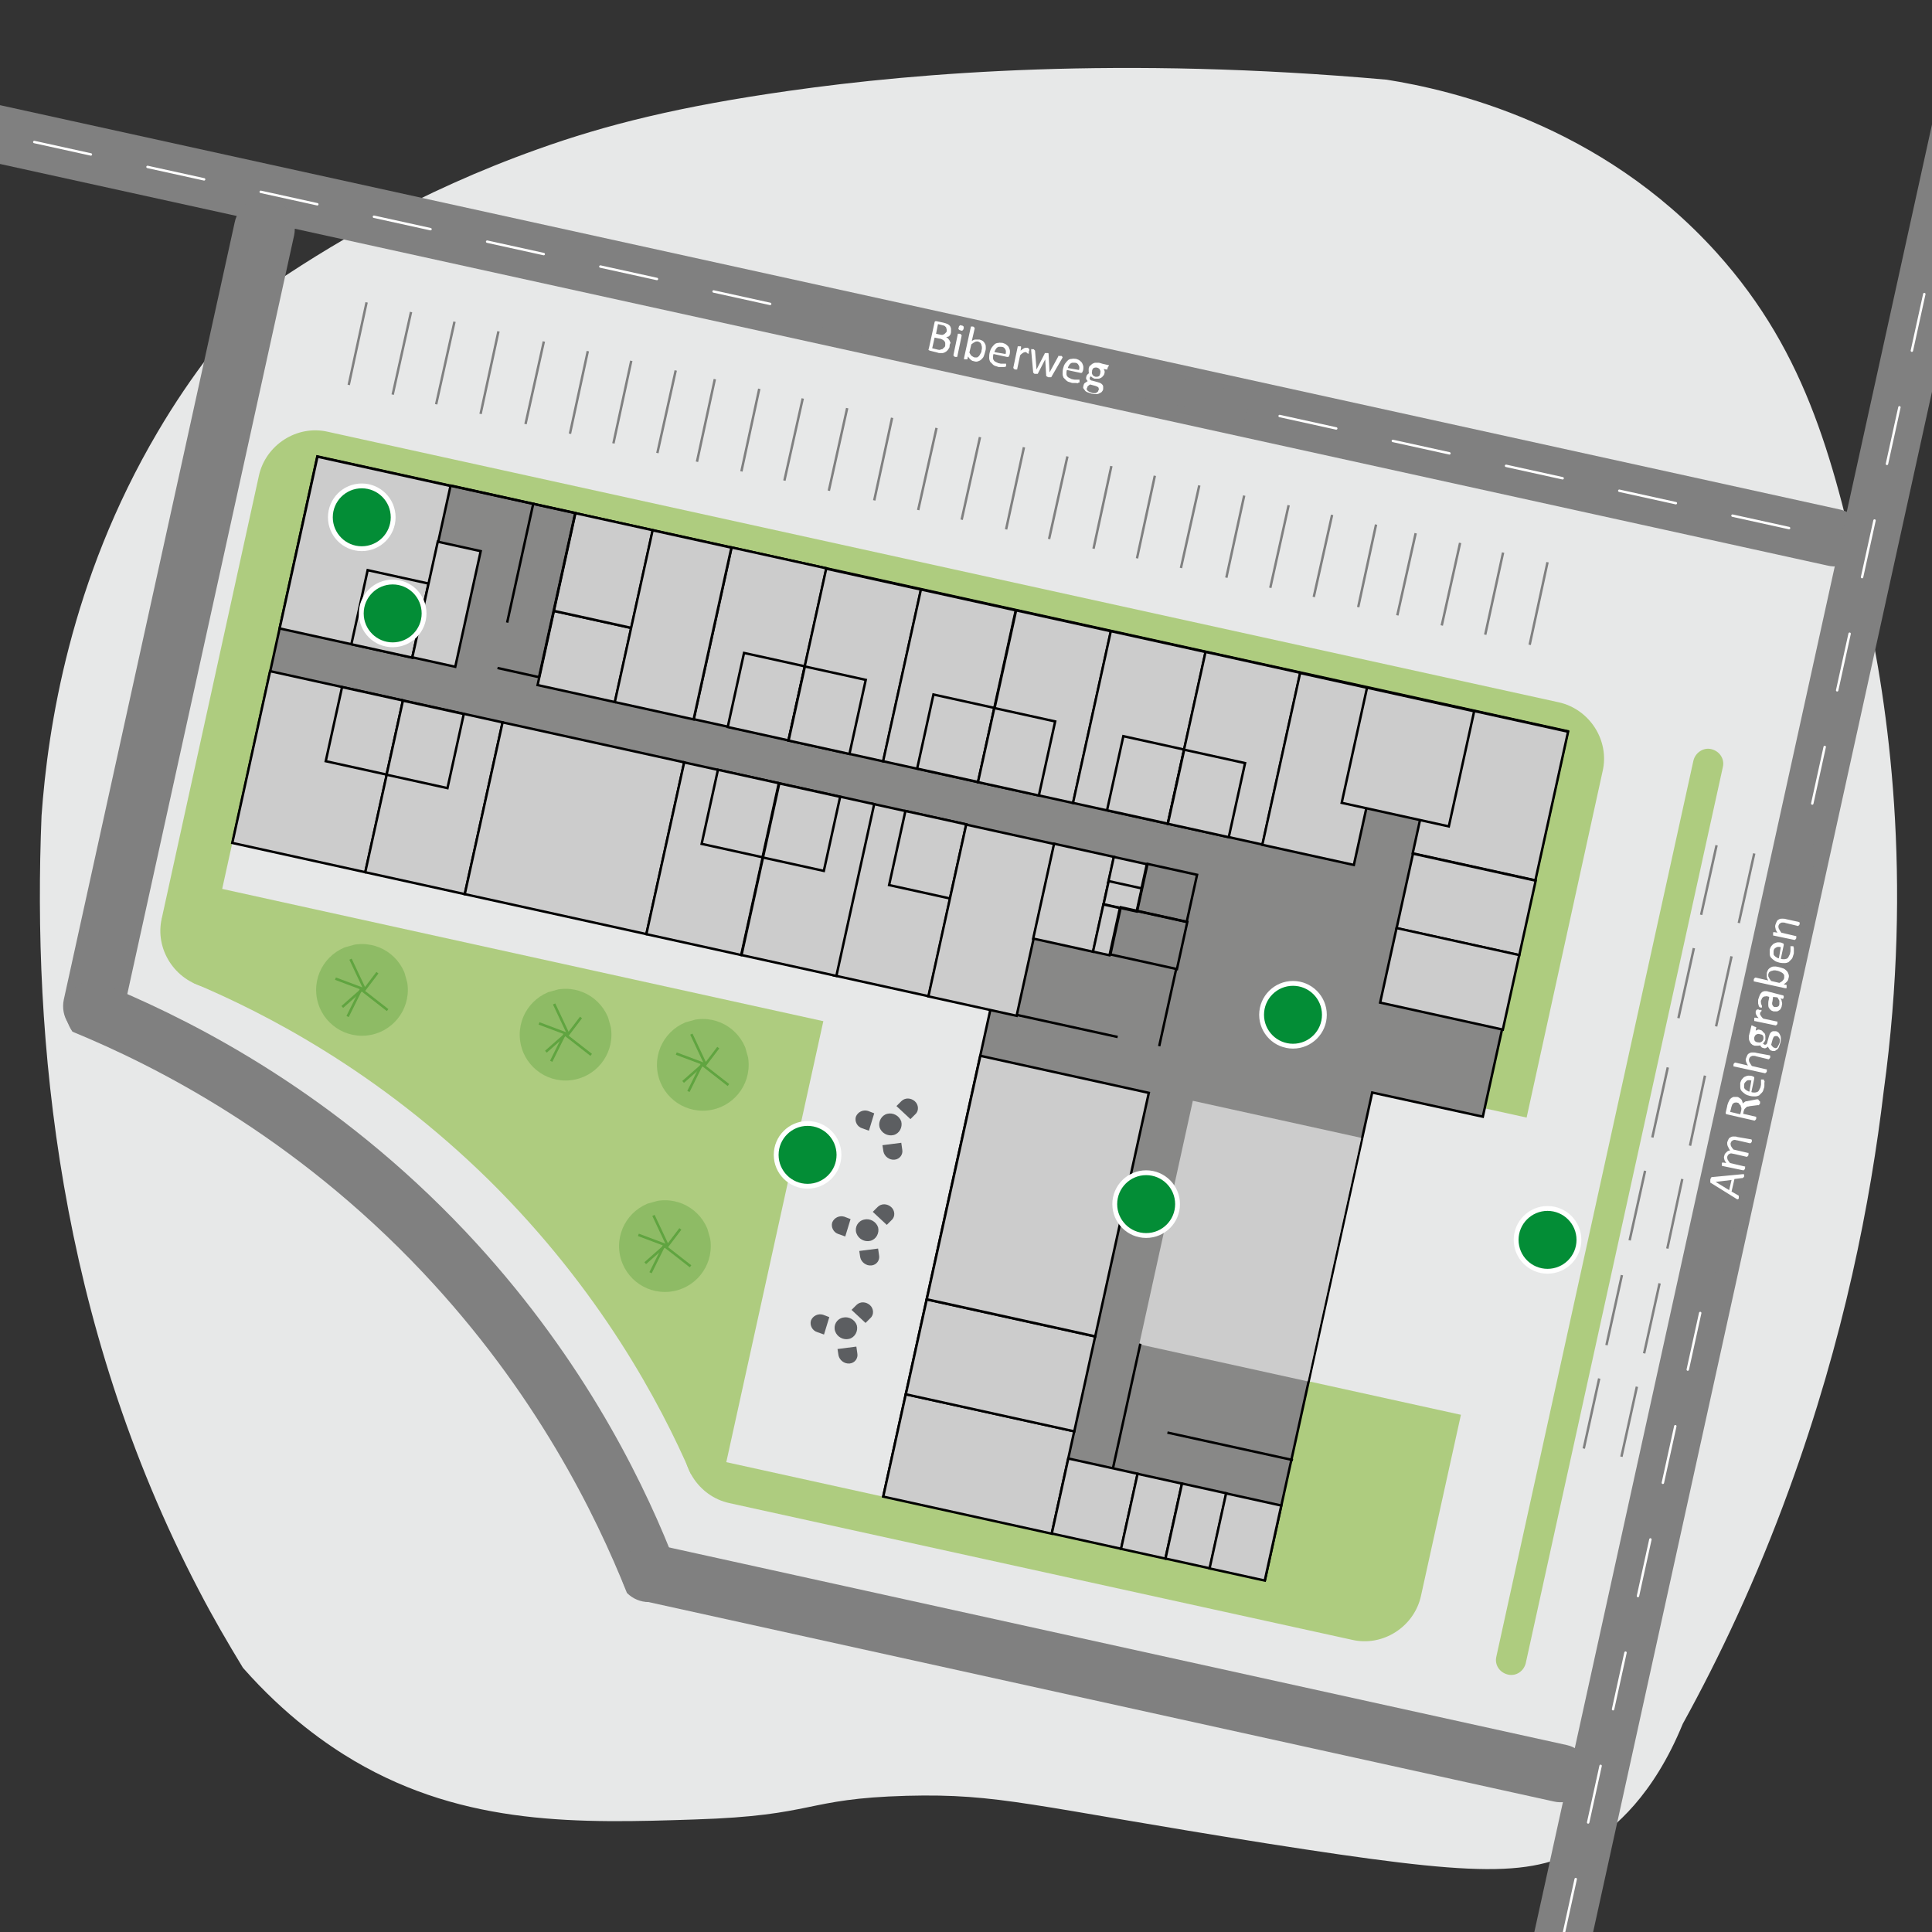 <?xml version="1.0" encoding="UTF-8"?>
<svg xmlns="http://www.w3.org/2000/svg" xmlns:xlink="http://www.w3.org/1999/xlink" version="1.1" x="0px" y="0px" viewBox="0 0 400 400" style="enable-background:new 0 0 400 400;" xml:space="preserve">
<rect x="0" y="0" width="400" height="400" fill="#333333" stroke="none"/>
<symbol id="Baum" viewBox="-18.1 -18.1 36.1 36.1">
	
		<ellipse transform="matrix(0.986 -0.17 0.17 0.986 2.629572e-05 -1.961549e-05)" style="opacity:0.4;fill:#60A440;" cx="0" cy="0" rx="18.1" ry="18.1"/>
	<g>
		<polyline style="fill:none;stroke:#60A440;stroke-miterlimit:10;" points="-8.3,-8.6 -0.3,0.3 7.6,-10.4   "/>
		<polyline style="fill:none;stroke:#60A440;stroke-miterlimit:10;" points="-9.3,-4.4 0.4,0.3 -8.9,7.1   "/>
		<polyline style="fill:none;stroke:#60A440;stroke-miterlimit:10;" points="-1.1,12.9 1.1,-0.1 7.7,4.9   "/>
	</g>
</symbol>
<g>
	<path style="fill:#E7E8E8;" d="M54.5,60.2c13-9,32.1-20.5,56.8-29.3c14.2-5.1,29.5-8.9,52.1-12.1c26.7-3.8,68.6-7.2,123.7-2.3   c13.2,2.1,44.2,9.1,68.3,35.8c19.1,21.2,24.5,44.1,30.8,72.4c4.7,21.3,9.9,56.6,3.8,101.2c-2.7,22.8-8.2,51.3-19.6,82.5   c-6.8,18.7-14.5,34.9-22,48.5c-6.1,14.9-14.2,21.6-19.2,24.7c-11.6,7.4-23.3,6.9-66.7,0.1c-49.2-7.8-55.5-10.4-74.8-9.9   c-21.4,0.6-18.6,4.1-43.8,4.9c-23.8,0.8-47.5,1.4-70.5-12.1c-5.6-3.3-14.2-9.2-23.1-19.3c-3.1-5.1-6.2-10.4-9.1-16   C12,273.5,6.7,215,8.6,168.9c1.3-18.2,5.9-48.7,24-79.4C39.7,77.4,47.5,67.8,54.5,60.2z"/>
</g>
<g>
	<path style="fill:#808080;" d="M385.5,112.6L385.5,112.6c-0.7,3.2-3.9,5.3-7.1,4.5l-386.8-85c-3.2-0.7-5.3-3.9-4.5-7.1l0,0   c0.7-3.2,3.9-5.3,7.1-4.5l386.8,85C384.1,106.2,386.2,109.4,385.5,112.6z"/>
	
		<line style="fill:none;stroke:#FFFFFF;stroke-width:0.5;stroke-linecap:round;stroke-miterlimit:10;stroke-dasharray:12;" x1="7.1" y1="29.4" x2="375.7" y2="110.5"/>
	
		<rect x="168.4" y="71.8" transform="matrix(0.977 0.215 -0.215 0.977 20.993 -44.187)" style="fill:#808080;" width="90.9" height="5.5"/>
	<g>
		<path style="fill:#FFFFFF;" d="M196.6,71.7c0,0.2-0.1,0.4-0.2,0.5c-0.1,0.2-0.2,0.3-0.3,0.4s-0.2,0.2-0.4,0.3    c-0.1,0.1-0.3,0.1-0.5,0.2c-0.2,0-0.4,0-0.5,0c-0.2,0-0.4,0-0.6-0.1l-1.6-0.4c-0.1,0-0.1-0.1-0.2-0.1c-0.1-0.1-0.1-0.2,0-0.3    l1.2-5.5c0-0.1,0.1-0.2,0.2-0.2c0.1,0,0.2,0,0.2,0l1.4,0.3c0.4,0.1,0.7,0.2,0.9,0.3c0.2,0.1,0.4,0.3,0.5,0.4    c0.1,0.2,0.2,0.4,0.2,0.6c0,0.2,0,0.4,0,0.7c0,0.1-0.1,0.3-0.1,0.4c-0.1,0.1-0.1,0.2-0.2,0.3c-0.1,0.1-0.2,0.2-0.3,0.2    s-0.3,0.1-0.4,0.1c0.2,0.1,0.3,0.2,0.4,0.3c0.1,0.1,0.2,0.3,0.3,0.4c0.1,0.2,0.1,0.3,0.2,0.5C196.6,71.3,196.6,71.5,196.6,71.7z     M195.7,71.5c0-0.2,0-0.4,0-0.5s-0.1-0.3-0.2-0.4c-0.1-0.1-0.2-0.2-0.4-0.3c-0.2-0.1-0.4-0.2-0.6-0.2l-1-0.2l-0.5,2.2l1.2,0.3    c0.2,0,0.4,0.1,0.5,0s0.3-0.1,0.4-0.1c0.1-0.1,0.2-0.2,0.3-0.3C195.6,71.9,195.7,71.7,195.7,71.5z M196,68.6c0-0.1,0-0.3,0-0.4    c0-0.1-0.1-0.2-0.1-0.4c-0.1-0.1-0.2-0.2-0.3-0.3c-0.1-0.1-0.3-0.1-0.6-0.2l-0.8-0.2l-0.4,2l0.9,0.2c0.2,0,0.4,0.1,0.5,0    c0.1,0,0.3-0.1,0.4-0.2c0.1-0.1,0.2-0.2,0.3-0.3C195.9,68.9,195.9,68.8,196,68.6z"/>
		<path style="fill:#FFFFFF;" d="M198.2,73.8C198.2,73.8,198.1,73.8,198.2,73.8c0,0.1-0.1,0.1-0.1,0.1c0,0-0.1,0-0.1,0    c-0.1,0-0.1,0-0.2,0c-0.1,0-0.1,0-0.2-0.1c0,0-0.1,0-0.1-0.1c0,0,0,0-0.1-0.1c0,0,0,0,0-0.1l0.9-4.3c0,0,0,0,0-0.1c0,0,0,0,0.1,0    c0,0,0.1,0,0.1,0c0.1,0,0.1,0,0.2,0c0.1,0,0.1,0,0.2,0.1s0.1,0,0.1,0.1c0,0,0,0,0.1,0.1c0,0,0,0,0,0.1L198.2,73.8z M199.5,68    c0,0.2-0.1,0.3-0.2,0.4c-0.1,0.1-0.2,0.1-0.4,0c-0.2,0-0.3-0.1-0.4-0.2c-0.1-0.1-0.1-0.2,0-0.4c0-0.2,0.1-0.3,0.2-0.4    c0.1-0.1,0.2-0.1,0.4,0c0.2,0,0.3,0.1,0.4,0.2C199.5,67.7,199.6,67.9,199.5,68z"/>
		<path style="fill:#FFFFFF;" d="M204,72.7c-0.1,0.4-0.2,0.7-0.3,1s-0.3,0.5-0.5,0.7c-0.2,0.2-0.4,0.3-0.7,0.4    c-0.3,0.1-0.5,0.1-0.8,0c-0.1,0-0.3-0.1-0.4-0.1c-0.1-0.1-0.2-0.1-0.3-0.2s-0.2-0.2-0.3-0.3c-0.1-0.1-0.2-0.3-0.3-0.4l-0.1,0.5    c0,0,0,0,0,0.1c0,0,0,0-0.1,0c0,0-0.1,0-0.1,0c0,0-0.1,0-0.2,0c-0.1,0-0.1,0-0.2,0s-0.1,0-0.1-0.1c0,0,0,0,0-0.1c0,0,0,0,0-0.1    l1.4-6.4c0,0,0,0,0-0.1c0,0,0,0,0.1,0c0,0,0.1,0,0.1,0c0.1,0,0.1,0,0.2,0c0.1,0,0.1,0,0.2,0.1c0,0,0.1,0,0.1,0.1s0,0,0.1,0.1    c0,0,0,0,0,0.1l-0.6,2.6c0.2-0.1,0.3-0.2,0.4-0.2c0.1-0.1,0.3-0.1,0.4-0.1c0.1,0,0.2,0,0.4,0c0.1,0,0.2,0,0.4,0    c0.3,0.1,0.6,0.2,0.8,0.4s0.3,0.4,0.4,0.6c0.1,0.2,0.1,0.5,0.1,0.8C204.1,72.1,204.1,72.4,204,72.7z M203.2,72.7    c0-0.2,0.1-0.4,0.1-0.6c0-0.2,0-0.4-0.1-0.6c0-0.2-0.1-0.3-0.2-0.5c-0.1-0.1-0.3-0.2-0.5-0.3c-0.1,0-0.2,0-0.3,0    c-0.1,0-0.2,0-0.3,0.1c-0.1,0-0.2,0.1-0.4,0.2c-0.1,0.1-0.3,0.2-0.4,0.3l-0.4,1.7c0.2,0.3,0.3,0.6,0.5,0.7s0.4,0.3,0.6,0.3    c0.2,0,0.4,0,0.5,0c0.2-0.1,0.3-0.2,0.4-0.3c0.1-0.1,0.2-0.3,0.3-0.5C203.1,73,203.2,72.9,203.2,72.7z"/>
		<path style="fill:#FFFFFF;" d="M208.9,73.7c0,0.1-0.1,0.2-0.2,0.2c-0.1,0-0.1,0-0.2,0l-2.8-0.6c-0.1,0.2-0.1,0.5-0.1,0.7    s0,0.4,0.1,0.5c0.1,0.2,0.2,0.3,0.4,0.4c0.2,0.1,0.4,0.2,0.6,0.3c0.2,0,0.4,0.1,0.6,0.1c0.2,0,0.3,0,0.4,0c0.1,0,0.2,0,0.3,0    c0.1,0,0.1,0,0.2,0c0,0,0,0,0.1,0c0,0,0,0,0,0.1c0,0,0,0.1,0,0.1c0,0,0,0.1,0,0.1c0,0,0,0.1,0,0.1s0,0.1,0,0.1c0,0,0,0,0,0.1    c0,0,0,0-0.1,0s-0.1,0-0.2,0.1c-0.1,0-0.2,0-0.4,0s-0.3,0-0.5,0s-0.4,0-0.6-0.1c-0.4-0.1-0.7-0.2-0.9-0.4s-0.4-0.4-0.6-0.6    c-0.1-0.2-0.2-0.5-0.2-0.8c0-0.3,0-0.7,0.1-1.1c0.1-0.4,0.2-0.7,0.4-1c0.2-0.3,0.4-0.5,0.6-0.7c0.2-0.2,0.5-0.3,0.8-0.3    c0.3-0.1,0.6,0,0.9,0c0.3,0.1,0.6,0.2,0.8,0.4c0.2,0.2,0.4,0.3,0.5,0.6c0.1,0.2,0.2,0.5,0.2,0.7c0,0.3,0,0.5-0.1,0.8L208.9,73.7z     M208.2,73.3c0.1-0.4,0.1-0.8-0.1-1c-0.1-0.3-0.4-0.5-0.8-0.5c-0.2,0-0.4,0-0.5,0s-0.3,0.1-0.4,0.2c-0.1,0.1-0.2,0.2-0.3,0.4    s-0.2,0.3-0.2,0.5L208.2,73.3z"/>
		<path style="fill:#FFFFFF;" d="M213,72.8c0,0.1,0,0.1,0,0.2c0,0,0,0.1,0,0.1c0,0,0,0,0,0.1s0,0-0.1,0c0,0-0.1,0-0.1,0    c0,0-0.1,0-0.1-0.1c0,0-0.1,0-0.1-0.1c-0.1,0-0.1,0-0.2-0.1c-0.1,0-0.2,0-0.2,0c-0.1,0-0.2,0.1-0.3,0.1c-0.1,0.1-0.2,0.1-0.3,0.2    c-0.1,0.1-0.3,0.2-0.4,0.4l-0.6,2.8c0,0,0,0,0,0.1c0,0,0,0-0.1,0c0,0-0.1,0-0.1,0c-0.1,0-0.1,0-0.2,0c-0.1,0-0.1,0-0.2-0.1    c-0.1,0-0.1,0-0.1-0.1c0,0,0,0-0.1-0.1c0,0,0,0,0-0.1l0.9-4.3c0,0,0,0,0-0.1c0,0,0,0,0.1,0s0.1,0,0.1,0c0,0,0.1,0,0.2,0    c0.1,0,0.1,0,0.2,0c0,0,0.1,0,0.1,0.1c0,0,0,0,0,0.1c0,0,0,0,0,0.1l-0.1,0.6c0.2-0.1,0.3-0.3,0.4-0.3c0.1-0.1,0.2-0.1,0.3-0.2    c0.1,0,0.2-0.1,0.3-0.1s0.2,0,0.3,0c0,0,0.1,0,0.1,0c0.1,0,0.1,0,0.2,0.1s0.1,0.1,0.1,0.1c0,0,0.1,0,0.1,0.1c0,0,0,0,0,0.1    s0,0,0,0.1c0,0,0,0.1,0,0.1S213,72.7,213,72.8z"/>
		<path style="fill:#FFFFFF;" d="M220,74C220,74.1,220,74.1,220,74c0,0.1-0.1,0.1-0.1,0.2l-2.2,3.8c0,0,0,0.1-0.1,0.1s-0.1,0-0.1,0    c0,0-0.1,0-0.2,0c-0.1,0-0.1,0-0.2,0c-0.1,0-0.2,0-0.2-0.1c-0.1,0-0.1,0-0.2-0.1c0,0-0.1,0-0.1-0.1c0,0,0-0.1,0-0.1l-0.2-3.3l0,0    l0,0l-1.5,2.9c0,0,0,0.1-0.1,0.1c0,0-0.1,0-0.1,0c0,0-0.1,0-0.2,0s-0.1,0-0.2,0c-0.1,0-0.2,0-0.2-0.1c-0.1,0-0.1,0-0.1-0.1    c0,0-0.1,0-0.1-0.1c0,0,0-0.1,0-0.1l-0.4-4.4c0-0.1,0-0.1,0-0.1c0,0,0-0.1,0-0.1c0,0,0,0,0-0.1s0,0,0.1,0c0,0,0.1,0,0.1,0    s0.1,0,0.2,0c0.1,0,0.2,0,0.2,0.1s0.1,0,0.1,0.1c0,0,0,0,0.1,0.1c0,0,0,0.1,0,0.1l0.3,3.8l0,0l0,0l1.7-3.3c0,0,0,0,0-0.1    c0,0,0,0,0.1,0c0,0,0.1,0,0.1,0c0,0,0.1,0,0.2,0c0.1,0,0.1,0,0.2,0s0.1,0,0.1,0c0,0,0,0,0.1,0.1c0,0,0,0,0,0.1l0.2,3.8v0l0,0    l1.8-3.3c0,0,0,0,0-0.1s0,0,0.1,0c0,0,0.1,0,0.1,0c0.1,0,0.1,0,0.2,0c0.1,0,0.1,0,0.2,0c0,0,0.1,0,0.1,0C220,73.9,220,74,220,74    C220,74,220,74,220,74z"/>
		<path style="fill:#FFFFFF;" d="M224.1,77c0,0.1-0.1,0.2-0.2,0.2c-0.1,0-0.1,0-0.2,0l-2.8-0.6c-0.1,0.2-0.1,0.5-0.1,0.7    s0,0.4,0.1,0.5c0.1,0.2,0.2,0.3,0.4,0.4s0.4,0.2,0.6,0.3c0.2,0,0.4,0.1,0.6,0.1c0.2,0,0.3,0,0.4,0s0.2,0,0.3,0c0.1,0,0.1,0,0.2,0    c0,0,0,0,0.1,0c0,0,0,0,0,0.1c0,0,0,0.1,0,0.1s0,0.1,0,0.1c0,0,0,0.1,0,0.1c0,0,0,0.1,0,0.1c0,0,0,0,0,0.1c0,0,0,0-0.1,0    s-0.1,0-0.2,0.1s-0.2,0-0.4,0s-0.3,0-0.5,0s-0.4,0-0.6-0.1c-0.4-0.1-0.7-0.2-0.9-0.4s-0.4-0.4-0.6-0.6c-0.1-0.2-0.2-0.5-0.2-0.8    c0-0.3,0-0.7,0.1-1.1c0.1-0.4,0.2-0.7,0.4-1c0.2-0.3,0.4-0.5,0.6-0.7c0.2-0.2,0.5-0.3,0.8-0.3c0.3-0.1,0.6,0,0.9,0    c0.3,0.1,0.6,0.2,0.8,0.4c0.2,0.2,0.4,0.3,0.5,0.6c0.1,0.2,0.2,0.5,0.2,0.7c0,0.3,0,0.5-0.1,0.8L224.1,77z M223.4,76.6    c0.1-0.4,0.1-0.8-0.1-1c-0.1-0.3-0.4-0.5-0.8-0.5c-0.2,0-0.4,0-0.5,0s-0.3,0.1-0.4,0.2c-0.1,0.1-0.2,0.2-0.3,0.4s-0.2,0.3-0.2,0.5    L223.4,76.6z"/>
		<path style="fill:#FFFFFF;" d="M229.3,76.3c0,0.1-0.1,0.2-0.1,0.2c0,0-0.1,0.1-0.1,0l-0.6-0.1c0.1,0.1,0.1,0.3,0.2,0.4    c0,0.1,0,0.3,0,0.4c-0.1,0.2-0.1,0.5-0.3,0.6c-0.1,0.2-0.3,0.3-0.4,0.4c-0.2,0.1-0.4,0.2-0.6,0.2s-0.5,0-0.7,0    c-0.2,0-0.3-0.1-0.5-0.2c-0.1-0.1-0.3-0.2-0.3-0.3c-0.1,0-0.1,0.1-0.2,0.2c-0.1,0.1-0.1,0.1-0.1,0.2c0,0.1,0,0.2,0.1,0.3    c0.1,0.1,0.2,0.2,0.4,0.2l1.1,0.3c0.2,0.1,0.4,0.1,0.6,0.2s0.3,0.2,0.4,0.3c0.1,0.1,0.2,0.3,0.2,0.4c0,0.2,0,0.3,0,0.5    c0,0.2-0.1,0.4-0.2,0.5c-0.1,0.2-0.3,0.3-0.5,0.4s-0.4,0.2-0.7,0.2c-0.3,0-0.6,0-1-0.1c-0.3-0.1-0.6-0.2-0.9-0.3    c-0.2-0.1-0.4-0.2-0.5-0.4c-0.1-0.1-0.2-0.3-0.3-0.4s0-0.3,0-0.5c0-0.1,0.1-0.2,0.1-0.3c0-0.1,0.1-0.2,0.2-0.3    c0.1-0.1,0.2-0.1,0.3-0.2c0.1-0.1,0.2-0.1,0.3-0.2c-0.1-0.1-0.2-0.2-0.3-0.4c0-0.1-0.1-0.3,0-0.4c0-0.2,0.1-0.4,0.2-0.5    c0.1-0.1,0.2-0.3,0.4-0.3c-0.1-0.1-0.1-0.3-0.1-0.4c0-0.2,0-0.3,0-0.6c0.1-0.2,0.1-0.5,0.3-0.6s0.3-0.3,0.5-0.4    c0.2-0.1,0.4-0.2,0.6-0.2s0.5,0,0.7,0c0.1,0,0.3,0.1,0.4,0.1s0.2,0.1,0.3,0.1l1.3,0.3c0.1,0,0.1,0,0.1,0.1    C229.3,76.1,229.3,76.2,229.3,76.3z M227.5,80.7c0-0.2,0-0.3-0.1-0.5c-0.1-0.1-0.3-0.2-0.6-0.3l-1.1-0.3c-0.1,0.1-0.2,0.1-0.3,0.2    c-0.1,0.1-0.1,0.1-0.2,0.2c-0.1,0.1-0.1,0.1-0.1,0.2s0,0.1-0.1,0.2c0,0.2,0,0.4,0.2,0.5c0.2,0.2,0.5,0.3,0.8,0.4    c0.2,0.1,0.4,0.1,0.6,0.1s0.3,0,0.4-0.1c0.1-0.1,0.2-0.1,0.3-0.2C227.4,80.9,227.4,80.8,227.5,80.7z M227.8,77.2    c0.1-0.3,0-0.5-0.1-0.7c-0.1-0.2-0.3-0.3-0.6-0.4c-0.2,0-0.3,0-0.4,0c-0.1,0-0.2,0.1-0.3,0.1c-0.1,0.1-0.2,0.2-0.2,0.3    c-0.1,0.1-0.1,0.2-0.1,0.4c-0.1,0.3,0,0.5,0.1,0.7s0.3,0.3,0.6,0.4c0.2,0,0.3,0,0.4,0c0.1,0,0.2-0.1,0.3-0.1    c0.1-0.1,0.2-0.2,0.2-0.3C227.8,77.4,227.8,77.3,227.8,77.2z"/>
	</g>
	<path style="fill:#808080;" d="M407.4,19.9L407.4,19.9c3.2,0.7,5.3,3.9,4.5,7.1l-91.1,414.1c-0.7,3.2-3.9,5.3-7.1,4.5h0   c-3.2-0.7-5.3-3.9-4.5-7.1l91.1-414.1C401,21.3,404.2,19.2,407.4,19.9z"/>
	
		<line style="fill:none;stroke:#FFFFFF;stroke-width:0.5;stroke-linecap:round;stroke-miterlimit:10;stroke-dasharray:12;" x1="318.5" y1="424.2" x2="405.4" y2="29.1"/>
	
		<rect x="318.2" y="216.2" transform="matrix(0.215 -0.977 0.977 0.215 71.749 527.11)" style="fill:#808080;" width="90.9" height="5.5"/>
	<g>
		<path style="fill:#FFFFFF;" d="M360.8,243.1c0.1,0,0.1,0,0.2,0c0,0,0.1,0,0.1,0.1s0,0.1,0,0.1c0,0.1,0,0.1,0,0.2    c0,0.1,0,0.2-0.1,0.2c0,0.1,0,0.1-0.1,0.1c0,0,0,0-0.1,0.1s0,0-0.1,0l-1.6,0.2l-0.6,2.6l1.4,0.8c0,0,0,0,0.1,0.1c0,0,0,0,0,0.1    c0,0,0,0.1,0,0.1c0,0.1,0,0.1,0,0.2c0,0.1,0,0.2-0.1,0.2c0,0.1,0,0.1-0.1,0.1c0,0-0.1,0-0.1,0c0,0-0.1,0-0.2-0.1l-5.3-3.3    c0,0-0.1,0-0.1-0.1c0,0,0-0.1,0-0.1s0-0.1,0-0.2s0-0.1,0-0.2c0-0.1,0-0.2,0.1-0.3c0-0.1,0-0.1,0.1-0.2c0,0,0-0.1,0.1-0.1    c0,0,0.1,0,0.1,0L360.8,243.1z M355.2,244.7L355.2,244.7l2.8,1.7l0.5-2.1L355.2,244.7z"/>
		<path style="fill:#FFFFFF;" d="M362.6,235.9C362.7,235.9,362.7,235.9,362.6,235.9c0.1,0.1,0.1,0.1,0.1,0.1c0,0,0,0.1,0,0.1    c0,0.1,0,0.1,0,0.2c0,0.1,0,0.1-0.1,0.2c0,0,0,0.1-0.1,0.1c0,0,0,0-0.1,0.1c0,0,0,0-0.1,0l-2.6-0.6c-0.2,0-0.4-0.1-0.5-0.1    s-0.3,0-0.4,0.1c-0.1,0-0.2,0.1-0.3,0.2c-0.1,0.1-0.1,0.2-0.2,0.4c0,0.2,0,0.4,0.1,0.6c0.1,0.2,0.3,0.5,0.5,0.7l3,0.7    c0,0,0,0,0.1,0s0,0,0,0.1c0,0,0,0.1,0,0.1c0,0.1,0,0.1,0,0.2c0,0.1,0,0.1-0.1,0.2c0,0.1,0,0.1-0.1,0.1s0,0-0.1,0.1c0,0,0,0-0.1,0    l-2.6-0.6c-0.2,0-0.4-0.1-0.5-0.1c-0.2,0-0.3,0-0.4,0.1c-0.1,0-0.2,0.1-0.3,0.2c-0.1,0.1-0.1,0.2-0.2,0.4c0,0.2,0,0.4,0.1,0.6    c0.1,0.2,0.3,0.5,0.5,0.7l3,0.7c0,0,0,0,0.1,0s0,0,0,0.1c0,0,0,0.1,0,0.1c0,0.1,0,0.1,0,0.2c0,0.1,0,0.1-0.1,0.2s0,0.1-0.1,0.1    c0,0,0,0-0.1,0.1c0,0,0,0-0.1,0l-4.3-0.9c0,0,0,0-0.1,0c0,0,0,0,0-0.1c0,0,0-0.1,0-0.1c0,0,0-0.1,0-0.2c0-0.1,0-0.1,0-0.2    c0,0,0-0.1,0.1-0.1c0,0,0,0,0.1,0c0,0,0,0,0.1,0l0.6,0.1c-0.2-0.3-0.4-0.6-0.4-0.8c-0.1-0.3-0.1-0.5,0-0.7c0-0.2,0.1-0.3,0.2-0.5    c0.1-0.1,0.2-0.2,0.3-0.3c0.1-0.1,0.2-0.2,0.3-0.2c0.1-0.1,0.2-0.1,0.4-0.1c-0.1-0.2-0.2-0.3-0.3-0.5s-0.1-0.3-0.2-0.4    c0-0.1-0.1-0.3-0.1-0.4c0-0.1,0-0.2,0-0.4c0.1-0.3,0.2-0.5,0.3-0.7c0.1-0.2,0.3-0.3,0.5-0.4c0.2-0.1,0.4-0.1,0.6-0.1    c0.2,0,0.5,0,0.7,0.1L362.6,235.9z"/>
		<path style="fill:#FFFFFF;" d="M364.3,228C364.4,228,364.4,228,364.3,228c0.1,0,0.1,0.1,0.1,0.1s0,0.1,0,0.1c0,0.1,0,0.1,0,0.2    c0,0.1,0,0.1-0.1,0.2c0,0.1,0,0.1-0.1,0.1c0,0,0,0-0.1,0.1s-0.1,0-0.1,0l-1.6,0.2c-0.2,0-0.3,0.1-0.5,0.1s-0.3,0.1-0.4,0.2    s-0.2,0.2-0.3,0.3c-0.1,0.1-0.1,0.3-0.2,0.5l-0.1,0.5l2.6,0.6c0,0,0,0,0.1,0c0,0,0,0,0,0.1c0,0,0,0.1,0,0.1c0,0.1,0,0.1,0,0.2    s0,0.1-0.1,0.2s0,0.1-0.1,0.1c0,0,0,0-0.1,0.1c0,0,0,0-0.1,0l-5.7-1.3c-0.1,0-0.2-0.1-0.2-0.2c0-0.1,0-0.2,0-0.2l0.3-1.3    c0-0.2,0.1-0.3,0.1-0.4c0-0.1,0.1-0.2,0.1-0.3c0.1-0.2,0.2-0.4,0.3-0.6s0.3-0.3,0.4-0.4c0.2-0.1,0.3-0.2,0.5-0.2    c0.2,0,0.4,0,0.6,0c0.2,0,0.4,0.1,0.5,0.2c0.2,0.1,0.3,0.2,0.4,0.3c0.1,0.1,0.2,0.3,0.2,0.4c0.1,0.2,0.1,0.3,0.1,0.5    c0.1-0.1,0.1-0.2,0.2-0.2c0.1-0.1,0.2-0.1,0.3-0.2s0.2-0.1,0.4-0.1c0.1,0,0.3-0.1,0.5-0.1l1.5-0.3c0.1,0,0.2,0,0.3,0    C364.3,228,364.3,228,364.3,228z M359.7,228.3c-0.2-0.1-0.5,0-0.6,0c-0.2,0.1-0.4,0.2-0.5,0.5c0,0.1-0.1,0.2-0.1,0.3    c0,0.1-0.1,0.2-0.1,0.4l-0.2,0.7l2.1,0.5l0.2-0.8c0-0.2,0.1-0.4,0-0.6s-0.1-0.3-0.1-0.4c-0.1-0.1-0.2-0.2-0.3-0.3    C360,228.4,359.9,228.3,359.7,228.3z"/>
		<path style="fill:#FFFFFF;" d="M363,222.9c0.1,0,0.2,0.1,0.2,0.2c0,0.1,0,0.2,0,0.2l-0.6,2.8c0.2,0.1,0.5,0.1,0.7,0.1    s0.4-0.1,0.5-0.1c0.2-0.1,0.3-0.2,0.4-0.4s0.2-0.4,0.3-0.6c0-0.2,0.1-0.4,0.1-0.6c0-0.2,0-0.3,0-0.4c0-0.1,0-0.2,0-0.3    s0-0.1,0-0.2c0,0,0,0,0-0.1c0,0,0,0,0.1,0c0,0,0.1,0,0.1,0c0,0,0.1,0,0.1,0c0,0,0.1,0,0.1,0c0,0,0.1,0,0.1,0c0,0,0,0,0.1,0    c0,0,0,0,0,0.1s0,0.1,0.1,0.2s0,0.2,0,0.4c0,0.1,0,0.3,0,0.5c0,0.2,0,0.4-0.1,0.6c-0.1,0.4-0.2,0.7-0.4,0.9    c-0.2,0.2-0.4,0.4-0.6,0.6c-0.2,0.1-0.5,0.2-0.8,0.2c-0.3,0-0.7,0-1.1-0.1c-0.4-0.1-0.7-0.2-1-0.4c-0.3-0.2-0.5-0.4-0.7-0.6    c-0.2-0.2-0.3-0.5-0.3-0.8s0-0.6,0-0.9c0.1-0.3,0.2-0.6,0.4-0.8c0.2-0.2,0.3-0.4,0.6-0.5c0.2-0.1,0.5-0.2,0.7-0.2    c0.3,0,0.5,0,0.8,0.1L363,222.9z M362.6,223.7c-0.4-0.1-0.8-0.1-1,0.1s-0.5,0.4-0.5,0.8c0,0.2,0,0.4,0,0.5c0,0.2,0.1,0.3,0.2,0.4    s0.2,0.2,0.4,0.3s0.3,0.2,0.5,0.2L362.6,223.7z"/>
		<path style="fill:#FFFFFF;" d="M366.4,218.5C366.5,218.6,366.5,218.6,366.4,218.5c0.1,0,0.1,0.1,0.1,0.1s0,0.1,0,0.1    c0,0.1,0,0.1,0,0.2c0,0.1,0,0.1-0.1,0.2s0,0.1-0.1,0.1c0,0,0,0-0.1,0.1s0,0-0.1,0l-2.5-0.6c-0.2-0.1-0.4-0.1-0.6-0.1    c-0.2,0-0.3,0-0.4,0.1c-0.1,0-0.2,0.1-0.3,0.2c-0.1,0.1-0.1,0.2-0.2,0.4c0,0.2,0,0.4,0.1,0.6c0.1,0.2,0.3,0.5,0.5,0.8l3,0.7    c0,0,0,0,0.1,0s0,0,0,0.1c0,0,0,0.1,0,0.1s0,0.1,0,0.2c0,0.1,0,0.1-0.1,0.2s0,0.1-0.1,0.1s0,0-0.1,0.1c0,0,0,0-0.1,0l-6.4-1.4    c0,0,0,0-0.1,0c0,0,0,0,0-0.1c0,0,0-0.1,0-0.1c0-0.1,0-0.1,0-0.2c0-0.1,0-0.1,0.1-0.2c0,0,0-0.1,0.1-0.1c0,0,0,0,0.1-0.1    c0,0,0,0,0.1,0l2.6,0.6c-0.2-0.3-0.3-0.5-0.4-0.8c-0.1-0.3-0.1-0.5,0-0.7c0.1-0.3,0.2-0.5,0.3-0.7c0.1-0.2,0.3-0.3,0.5-0.4    c0.2-0.1,0.4-0.1,0.6-0.1c0.2,0,0.5,0,0.8,0.1L366.4,218.5z"/>
		<path style="fill:#FFFFFF;" d="M363.4,212.6c0.1,0,0.2,0.1,0.2,0.1c0,0,0.1,0.1,0,0.1l-0.1,0.6c0.1-0.1,0.3-0.1,0.4-0.2    s0.3,0,0.4,0c0.2,0.1,0.5,0.1,0.6,0.3s0.3,0.3,0.4,0.4s0.2,0.4,0.2,0.6c0,0.2,0,0.5,0,0.7c0,0.2-0.1,0.3-0.2,0.5    c-0.1,0.1-0.2,0.3-0.3,0.3c0,0.1,0.1,0.1,0.2,0.2c0.1,0.1,0.1,0.1,0.2,0.1c0.1,0,0.2,0,0.3-0.1s0.2-0.2,0.2-0.4l0.3-1.1    c0.1-0.2,0.1-0.4,0.2-0.6c0.1-0.2,0.2-0.3,0.3-0.4c0.1-0.1,0.3-0.2,0.4-0.2c0.2,0,0.3,0,0.5,0c0.2,0,0.4,0.1,0.5,0.2    c0.2,0.1,0.3,0.3,0.4,0.5c0.1,0.2,0.2,0.4,0.2,0.7c0,0.3,0,0.6-0.1,1c-0.1,0.3-0.2,0.6-0.3,0.9c-0.1,0.2-0.2,0.4-0.4,0.5    s-0.3,0.2-0.4,0.3c-0.2,0-0.3,0-0.5,0c-0.1,0-0.2-0.1-0.3-0.1c-0.1,0-0.2-0.1-0.3-0.2s-0.1-0.2-0.2-0.3c-0.1-0.1-0.1-0.2-0.2-0.3    c-0.1,0.1-0.2,0.2-0.4,0.3c-0.1,0-0.3,0.1-0.4,0c-0.2,0-0.4-0.1-0.5-0.2s-0.2-0.2-0.3-0.4c-0.1,0.1-0.3,0.1-0.5,0.1    c-0.2,0-0.3,0-0.6,0c-0.2-0.1-0.5-0.1-0.6-0.3c-0.2-0.1-0.3-0.3-0.4-0.5s-0.2-0.4-0.2-0.6s0-0.5,0-0.7c0-0.1,0.1-0.2,0.1-0.4    c0-0.1,0.1-0.2,0.1-0.3l0.3-1.3c0-0.1,0-0.1,0.1-0.1S363.3,212.6,363.4,212.6z M364.3,214.1c-0.3-0.1-0.5,0-0.7,0.1    c-0.2,0.1-0.3,0.3-0.4,0.6c0,0.2,0,0.3,0,0.4s0.1,0.2,0.1,0.3c0.1,0.1,0.2,0.2,0.3,0.2c0.1,0.1,0.2,0.1,0.4,0.1    c0.3,0.1,0.5,0,0.7-0.1s0.3-0.3,0.4-0.6c0-0.2,0-0.3,0-0.4c0-0.1-0.1-0.2-0.1-0.3c-0.1-0.1-0.2-0.2-0.3-0.2    S364.4,214.1,364.3,214.1z M367.8,214.5c-0.2,0-0.3,0-0.5,0.1c-0.1,0.1-0.2,0.3-0.3,0.6l-0.3,1.1c0.1,0.1,0.1,0.2,0.2,0.3    c0.1,0.1,0.1,0.1,0.2,0.2c0.1,0.1,0.1,0.1,0.2,0.1c0.1,0,0.1,0.1,0.2,0.1c0.2,0,0.4,0,0.5-0.2s0.3-0.5,0.4-0.8    c0.1-0.2,0.1-0.4,0.1-0.6c0-0.2,0-0.3-0.1-0.4c-0.1-0.1-0.1-0.2-0.2-0.3C368,214.5,367.9,214.5,367.8,214.5z"/>
		<path style="fill:#FFFFFF;" d="M364.3,209.1c0.1,0,0.1,0,0.2,0s0.1,0,0.1,0s0,0,0.1,0c0,0,0,0,0,0.1c0,0,0,0.1,0,0.1    c0,0,0,0.1-0.1,0.1c0,0,0,0.1-0.1,0.1c0,0.1,0,0.1-0.1,0.2c0,0.1,0,0.2,0,0.2c0,0.1,0,0.2,0.1,0.3c0.1,0.1,0.1,0.2,0.2,0.3    s0.2,0.3,0.4,0.4l2.8,0.6c0,0,0,0,0.1,0s0,0,0,0.1c0,0,0,0.1,0,0.1s0,0.1,0,0.2c0,0.1,0,0.1-0.1,0.2c0,0,0,0.1-0.1,0.1    c0,0,0,0-0.1,0.1c0,0,0,0-0.1,0l-4.3-0.9c0,0,0,0-0.1,0c0,0,0,0,0-0.1c0,0,0-0.1,0-0.1c0,0,0-0.1,0-0.2c0-0.1,0-0.1,0-0.2    c0,0,0-0.1,0.1-0.1c0,0,0,0,0.1,0c0,0,0,0,0.1,0l0.6,0.1c-0.1-0.2-0.3-0.3-0.3-0.4c-0.1-0.1-0.1-0.2-0.2-0.3    c0-0.1-0.1-0.2-0.1-0.3s0-0.2,0-0.3c0,0,0-0.1,0-0.1s0-0.1,0.1-0.2c0-0.1,0.1-0.1,0.1-0.1c0,0,0-0.1,0.1-0.1c0,0,0,0,0.1,0    s0,0,0.1,0c0,0,0.1,0,0.1,0C364.2,209.1,364.2,209.1,364.3,209.1z"/>
		<path style="fill:#FFFFFF;" d="M369.2,206.1C369.2,206.1,369.2,206.1,369.2,206.1c0.1,0.1,0.1,0.1,0.1,0.2c0,0,0,0.1,0,0.2    c0,0.1,0,0.1-0.1,0.2c0,0,0,0.1-0.1,0.1c0,0-0.1,0-0.1,0l-0.4-0.1c0.2,0.2,0.3,0.5,0.3,0.7c0.1,0.3,0.1,0.5,0,0.8    c0,0.2-0.1,0.4-0.2,0.6c-0.1,0.2-0.2,0.3-0.4,0.4c-0.1,0.1-0.3,0.2-0.5,0.2c-0.2,0-0.4,0-0.6,0c-0.2-0.1-0.4-0.1-0.6-0.3    s-0.3-0.3-0.4-0.5c-0.1-0.2-0.1-0.5-0.1-0.7c0-0.3,0-0.6,0.1-0.9l0.1-0.6l-0.3-0.1c-0.2,0-0.3-0.1-0.5,0c-0.1,0-0.3,0-0.4,0.1    s-0.2,0.1-0.3,0.3s-0.1,0.3-0.2,0.4c0,0.2-0.1,0.4,0,0.5c0,0.2,0,0.3,0.1,0.4c0,0.1,0.1,0.2,0.1,0.3c0,0.1,0,0.2,0,0.2    c0,0,0,0,0,0.1c0,0,0,0-0.1,0c0,0-0.1,0-0.1,0c0,0-0.1,0-0.1,0c-0.1,0-0.1,0-0.2-0.1c0,0-0.1-0.1-0.1-0.1c0-0.1-0.1-0.1-0.1-0.3    c0-0.1-0.1-0.2-0.1-0.4c0-0.1,0-0.3,0-0.5c0-0.2,0-0.3,0.1-0.5c0.1-0.3,0.2-0.6,0.3-0.8c0.1-0.2,0.3-0.4,0.4-0.5    c0.2-0.1,0.4-0.2,0.6-0.2c0.2,0,0.5,0,0.7,0.1L369.2,206.1z M367.1,206.4l-0.1,0.7c0,0.2-0.1,0.4-0.1,0.6s0,0.3,0.1,0.4    c0,0.1,0.1,0.2,0.2,0.3c0.1,0.1,0.2,0.1,0.3,0.1c0.2,0,0.4,0,0.6-0.1c0.2-0.1,0.3-0.3,0.3-0.6c0-0.2,0-0.4,0-0.6    c-0.1-0.2-0.2-0.4-0.4-0.7L367.1,206.4z"/>
		<path style="fill:#FFFFFF;" d="M368.2,200.2c0.4,0.1,0.7,0.2,1,0.3c0.3,0.1,0.5,0.3,0.7,0.5c0.2,0.2,0.3,0.4,0.4,0.7    c0.1,0.3,0.1,0.5,0,0.8c0,0.1-0.1,0.3-0.1,0.4c-0.1,0.1-0.1,0.2-0.2,0.3c-0.1,0.1-0.2,0.2-0.3,0.3c-0.1,0.1-0.3,0.2-0.4,0.3    l0.5,0.1c0,0,0,0,0.1,0c0,0,0,0,0,0.1c0,0,0,0.1,0,0.1c0,0,0,0.1,0,0.2c0,0.1,0,0.1,0,0.2c0,0,0,0.1-0.1,0.1c0,0,0,0-0.1,0    s0,0-0.1,0l-6.4-1.4c0,0,0,0-0.1,0c0,0,0,0,0-0.1c0,0,0-0.1,0-0.1c0-0.1,0-0.1,0-0.2c0-0.1,0-0.1,0.1-0.2c0,0,0-0.1,0.1-0.1    c0,0,0,0,0.1-0.1c0,0,0,0,0.1,0l2.6,0.6c-0.1-0.2-0.2-0.3-0.2-0.4c-0.1-0.1-0.1-0.3-0.1-0.4c0-0.1,0-0.2,0-0.4s0-0.2,0-0.4    c0.1-0.3,0.2-0.6,0.4-0.8s0.4-0.3,0.6-0.4c0.2-0.1,0.5-0.1,0.8-0.1C367.5,200.1,367.8,200.1,368.2,200.2z M368.1,201    c-0.2,0-0.4-0.1-0.6-0.1c-0.2,0-0.4,0-0.6,0.1c-0.2,0-0.3,0.1-0.5,0.2s-0.2,0.3-0.3,0.5c0,0.1,0,0.2,0,0.3c0,0.1,0,0.2,0.1,0.3    c0,0.1,0.1,0.2,0.2,0.4c0.1,0.1,0.2,0.3,0.3,0.4l1.7,0.4c0.3-0.2,0.6-0.3,0.7-0.5c0.2-0.2,0.3-0.4,0.3-0.6c0-0.2,0-0.4,0-0.5    c-0.1-0.2-0.2-0.3-0.3-0.4c-0.1-0.1-0.3-0.2-0.5-0.3S368.3,201.1,368.1,201z"/>
		<path style="fill:#FFFFFF;" d="M369.1,195.3c0.1,0,0.2,0.1,0.2,0.2c0,0.1,0,0.2,0,0.2l-0.6,2.8c0.2,0.1,0.5,0.1,0.7,0.1    c0.2,0,0.4-0.1,0.5-0.1c0.2-0.1,0.3-0.2,0.4-0.4c0.1-0.2,0.2-0.4,0.3-0.6c0-0.2,0.1-0.4,0.1-0.6s0-0.3,0-0.4c0-0.1,0-0.2,0-0.3    c0-0.1,0-0.1,0-0.2c0,0,0,0,0-0.1s0,0,0.1,0c0,0,0.1,0,0.1,0c0,0,0.1,0,0.1,0c0,0,0.1,0,0.1,0s0.1,0,0.1,0c0,0,0,0,0.1,0    s0,0,0,0.1s0,0.1,0.1,0.2c0,0.1,0,0.2,0,0.4c0,0.1,0,0.3,0,0.5c0,0.2,0,0.4-0.1,0.6c-0.1,0.4-0.2,0.7-0.4,0.9    c-0.2,0.2-0.4,0.4-0.6,0.6c-0.2,0.1-0.5,0.2-0.8,0.2s-0.7,0-1.1-0.1c-0.4-0.1-0.7-0.2-1-0.4s-0.5-0.4-0.7-0.6    c-0.2-0.2-0.3-0.5-0.3-0.8s0-0.6,0-0.9c0.1-0.3,0.2-0.6,0.4-0.8c0.2-0.2,0.3-0.4,0.6-0.5c0.2-0.1,0.5-0.2,0.7-0.2    c0.3,0,0.5,0,0.8,0.1L369.1,195.3z M368.7,196.1c-0.4-0.1-0.8-0.1-1,0.1c-0.3,0.1-0.5,0.4-0.5,0.8c0,0.2,0,0.4,0,0.5    c0,0.2,0.1,0.3,0.2,0.4c0.1,0.1,0.2,0.2,0.4,0.3c0.1,0.1,0.3,0.2,0.5,0.2L368.7,196.1z"/>
		<path style="fill:#FFFFFF;" d="M372.5,190.9C372.5,191,372.6,191,372.5,190.9c0.1,0.1,0.1,0.1,0.1,0.1c0,0,0,0.1,0,0.1    c0,0.1,0,0.1,0,0.2c0,0.1,0,0.1-0.1,0.2c0,0,0,0.1-0.1,0.1c0,0,0,0-0.1,0.1s0,0-0.1,0l-2.5-0.6c-0.2-0.1-0.4-0.1-0.6-0.1    c-0.2,0-0.3,0-0.4,0.1c-0.1,0-0.2,0.1-0.3,0.2c-0.1,0.1-0.1,0.2-0.2,0.4c0,0.2,0,0.4,0.1,0.6c0.1,0.2,0.3,0.5,0.5,0.8l3,0.7    c0,0,0,0,0.1,0c0,0,0,0,0,0.1c0,0,0,0.1,0,0.1c0,0.1,0,0.1,0,0.2c0,0.1,0,0.1-0.1,0.2c0,0,0,0.1-0.1,0.1c0,0,0,0-0.1,0.1    c0,0,0,0-0.1,0l-4.3-0.9c0,0,0,0-0.1,0c0,0,0,0,0-0.1c0,0,0-0.1,0-0.1c0,0,0-0.1,0-0.2c0-0.1,0-0.1,0-0.2c0,0,0-0.1,0.1-0.1    c0,0,0,0,0.1,0c0,0,0,0,0.1,0l0.6,0.1c-0.2-0.3-0.4-0.6-0.4-0.9c-0.1-0.3-0.1-0.5,0-0.8c0.1-0.3,0.2-0.5,0.3-0.7    c0.1-0.2,0.3-0.3,0.5-0.4c0.2-0.1,0.4-0.1,0.6-0.1c0.2,0,0.5,0,0.8,0.1L372.5,190.9z"/>
	</g>
	<path style="fill:#808080;" d="M56.1,41.2L56.1,41.2c3.4,0.7,5.5,4.1,4.8,7.5l-35.4,161c-0.7,3.4-4.1,5.5-7.5,4.8l0,0   c-3.4-0.7-5.5-4.1-4.8-7.5L48.6,46C49.3,42.6,52.7,40.5,56.1,41.2z"/>
	<path style="fill:#808080;" d="M15.1,204.7c2.5-2.4,6.4-2.4,8.9,0.1C41,212,69.6,226.6,96.4,255c23.2,24.6,35.8,49.7,42.4,66.1   c0.3,0.3,1.8,1.9,1.8,4.4c0,1.6-0.6,3.2-1.9,4.4c-2.5,2.4-6.4,2.4-8.9-0.1c-6.5-16.3-18.9-41.6-42.3-66.4   C60.7,235,32,220.6,15,213.6C12.9,210.5,13,206.7,15.1,204.7z"/>
	<path style="fill:#808080;" d="M324.4,361.3l-188.5-41.5c-3.2-0.7-6.4,1.3-7.1,4.6v0c-0.7,3.2,1.3,6.4,4.6,7.1L321.8,373   c3.2,0.7,6.4-1.3,7.1-4.6l0,0C329.6,365.2,327.6,362,324.4,361.3z"/>
	<line style="fill:none;stroke:#808080;stroke-width:0.5;stroke-miterlimit:10;" x1="75.9" y1="62.6" x2="72.2" y2="79.7"/>
	<line style="fill:none;stroke:#808080;stroke-width:0.5;stroke-miterlimit:10;" x1="85.1" y1="64.6" x2="81.3" y2="81.7"/>
	<line style="fill:none;stroke:#808080;stroke-width:0.5;stroke-miterlimit:10;" x1="94.1" y1="66.6" x2="90.3" y2="83.7"/>
	<line style="fill:none;stroke:#808080;stroke-width:0.5;stroke-miterlimit:10;" x1="103.2" y1="68.6" x2="99.5" y2="85.7"/>
	<line style="fill:none;stroke:#808080;stroke-width:0.5;stroke-miterlimit:10;" x1="112.6" y1="70.7" x2="108.8" y2="87.8"/>
	<line style="fill:none;stroke:#808080;stroke-width:0.5;stroke-miterlimit:10;" x1="121.7" y1="72.7" x2="118" y2="89.8"/>
	<line style="fill:none;stroke:#808080;stroke-width:0.5;stroke-miterlimit:10;" x1="130.7" y1="74.7" x2="127" y2="91.8"/>
	<line style="fill:none;stroke:#808080;stroke-width:0.5;stroke-miterlimit:10;" x1="139.9" y1="76.7" x2="136.1" y2="93.8"/>
	<line style="fill:none;stroke:#808080;stroke-width:0.5;stroke-miterlimit:10;" x1="148" y1="78.5" x2="144.3" y2="95.6"/>
	<line style="fill:none;stroke:#808080;stroke-width:0.5;stroke-miterlimit:10;" x1="157.2" y1="80.5" x2="153.5" y2="97.6"/>
	<line style="fill:none;stroke:#808080;stroke-width:0.5;stroke-miterlimit:10;" x1="166.2" y1="82.5" x2="162.4" y2="99.5"/>
	<line style="fill:none;stroke:#808080;stroke-width:0.5;stroke-miterlimit:10;" x1="175.4" y1="84.5" x2="171.6" y2="101.6"/>
	<line style="fill:none;stroke:#808080;stroke-width:0.5;stroke-miterlimit:10;" x1="184.7" y1="86.5" x2="181" y2="103.6"/>
	<line style="fill:none;stroke:#808080;stroke-width:0.5;stroke-miterlimit:10;" x1="193.9" y1="88.6" x2="190.1" y2="105.6"/>
	<line style="fill:none;stroke:#808080;stroke-width:0.5;stroke-miterlimit:10;" x1="202.9" y1="90.5" x2="199.1" y2="107.6"/>
	<line style="fill:none;stroke:#808080;stroke-width:0.5;stroke-miterlimit:10;" x1="212" y1="92.6" x2="208.3" y2="109.6"/>
	<line style="fill:none;stroke:#808080;stroke-width:0.5;stroke-miterlimit:10;" x1="221" y1="94.5" x2="217.2" y2="111.6"/>
	<line style="fill:none;stroke:#808080;stroke-width:0.5;stroke-miterlimit:10;" x1="230.1" y1="96.5" x2="226.4" y2="113.6"/>
	<line style="fill:none;stroke:#808080;stroke-width:0.5;stroke-miterlimit:10;" x1="239.1" y1="98.5" x2="235.4" y2="115.6"/>
	<line style="fill:none;stroke:#808080;stroke-width:0.5;stroke-miterlimit:10;" x1="248.3" y1="100.5" x2="244.5" y2="117.6"/>
	<line style="fill:none;stroke:#808080;stroke-width:0.5;stroke-miterlimit:10;" x1="257.6" y1="102.6" x2="253.9" y2="119.6"/>
	<line style="fill:none;stroke:#808080;stroke-width:0.5;stroke-miterlimit:10;" x1="266.8" y1="104.6" x2="263" y2="121.7"/>
	<line style="fill:none;stroke:#808080;stroke-width:0.5;stroke-miterlimit:10;" x1="275.8" y1="106.6" x2="272" y2="123.6"/>
	<line style="fill:none;stroke:#808080;stroke-width:0.5;stroke-miterlimit:10;" x1="284.9" y1="108.6" x2="281.2" y2="125.7"/>
	<line style="fill:none;stroke:#808080;stroke-width:0.5;stroke-miterlimit:10;" x1="293.1" y1="110.4" x2="289.3" y2="127.4"/>
	<line style="fill:none;stroke:#808080;stroke-width:0.5;stroke-miterlimit:10;" x1="302.3" y1="112.4" x2="298.5" y2="129.5"/>
	<line style="fill:none;stroke:#808080;stroke-width:0.5;stroke-miterlimit:10;" x1="311.2" y1="114.4" x2="307.5" y2="131.4"/>
	<line style="fill:none;stroke:#808080;stroke-width:0.5;stroke-miterlimit:10;" x1="320.4" y1="116.4" x2="316.7" y2="133.5"/>
	<line style="fill:none;stroke:#808080;stroke-width:0.5;stroke-miterlimit:10;" x1="355.4" y1="175" x2="352.2" y2="189.4"/>
	<line style="fill:none;stroke:#808080;stroke-width:0.5;stroke-miterlimit:10;" x1="363.2" y1="176.7" x2="360" y2="191.1"/>
	<line style="fill:none;stroke:#808080;stroke-width:0.5;stroke-miterlimit:10;" x1="350.7" y1="196.3" x2="347.5" y2="210.8"/>
	<line style="fill:none;stroke:#808080;stroke-width:0.5;stroke-miterlimit:10;" x1="358.5" y1="198" x2="355.3" y2="212.5"/>
	<line style="fill:none;stroke:#808080;stroke-width:0.5;stroke-miterlimit:10;" x1="345.3" y1="221" x2="342.1" y2="235.5"/>
	<line style="fill:none;stroke:#808080;stroke-width:0.5;stroke-miterlimit:10;" x1="353" y1="222.7" x2="349.9" y2="237.2"/>
	<line style="fill:none;stroke:#808080;stroke-width:0.5;stroke-miterlimit:10;" x1="340.6" y1="242.4" x2="337.4" y2="256.8"/>
	<line style="fill:none;stroke:#808080;stroke-width:0.5;stroke-miterlimit:10;" x1="348.3" y1="244.1" x2="345.2" y2="258.5"/>
	<line style="fill:none;stroke:#808080;stroke-width:0.5;stroke-miterlimit:10;" x1="335.8" y1="264" x2="332.6" y2="278.5"/>
	<line style="fill:none;stroke:#808080;stroke-width:0.5;stroke-miterlimit:10;" x1="343.6" y1="265.7" x2="340.4" y2="280.2"/>
	<line style="fill:none;stroke:#808080;stroke-width:0.5;stroke-miterlimit:10;" x1="331.1" y1="285.4" x2="327.9" y2="299.9"/>
	<line style="fill:none;stroke:#808080;stroke-width:0.5;stroke-miterlimit:10;" x1="338.9" y1="287.1" x2="335.7" y2="301.6"/>
</g>
<g>
	<path style="fill:#AECC7F;" d="M297.4,260.4l-254.8-56c-6.4-1.4-10.6-7.9-9.1-14.3l20.1-91.6c1.4-6.4,7.9-10.6,14.3-9.1l254.8,56   c6.4,1.4,10.6,7.9,9.1,14.3l-20.1,91.6C310.3,257.7,303.9,261.8,297.4,260.4z"/>
	<path style="fill:#AECC7F;" d="M172.5,213.9l128.9,28.3c6.4,1.4,10.6,7.9,9.1,14.3l-16.3,73.9c-1.4,6.4-7.9,10.6-14.3,9.1   l-128.9-28.3c-6.4-1.4-10.6-7.9-9.1-14.3l16.3-73.9C159.6,216.6,166,212.5,172.5,213.9z"/>
	<path style="fill:#AECC7F;" d="M33.5,190.1l6.5,13.4c14.8,6.2,38.3,18.3,61.2,40.8c23,22.7,35.5,46.2,41.9,61   c5.9-15.8,11.9-31.6,17.8-47.4l-1.6-39.6L33.5,190.1z"/>
	
		<rect x="45.9" y="185.2" transform="matrix(0.977 0.215 -0.215 0.977 44.459 -22.6)" style="fill:#E7E8E8;" width="160.7" height="16.2"/>
	
		<rect x="160.5" y="209.6" transform="matrix(0.977 0.215 -0.215 0.977 59.632 -32.016)" style="fill:#E7E8E8;" width="33.3" height="97.7"/>
	
		<use xlink:href="#Baum" width="36.1" height="36.1" x="-18.1" y="-18.1" transform="matrix(0.505 -0.141 -0.141 -0.505 145.51 220.464)" style="overflow:visible;"/>
	
		<use xlink:href="#Baum" width="36.1" height="36.1" x="-18.1" y="-18.1" transform="matrix(0.505 -0.141 -0.141 -0.505 117.096 214.216)" style="overflow:visible;"/>
	
		<use xlink:href="#Baum" width="36.1" height="36.1" x="-18.1" y="-18.1" transform="matrix(0.505 -0.141 -0.141 -0.505 74.945 204.948)" style="overflow:visible;"/>
	
		<use xlink:href="#Baum" width="36.1" height="36.1" x="-18.1" y="-18.1" transform="matrix(0.505 -0.141 -0.141 -0.505 137.665 257.993)" style="overflow:visible;"/>
	<path style="fill:#5C5E61;" d="M182.1,233.4c0.4,1.2,1.7,1.9,2.9,1.6c1.2-0.3,1.9-1.6,1.6-2.8c-0.4-1.2-1.7-1.9-2.9-1.6   C182.5,230.9,181.8,232.2,182.1,233.4z"/>
	<path style="fill:#5C5E61;" d="M182.9,238.4c0.2,1,1.2,1.8,2.3,1.7c1.1-0.1,1.8-1.1,1.6-2.1l-0.2-1.4l-3.9,0.5L182.9,238.4   C182.9,238.4,182.9,238.4,182.9,238.4z"/>
	<path style="fill:#5C5E61;" d="M179.7,230c-1-0.3-2.1,0.2-2.5,1.2c-0.3,1,0.3,2.1,1.3,2.4l1.4,0.5l1.1-3.6L179.7,230   C179.7,230,179.7,230,179.7,230z"/>
	<path style="fill:#5C5E61;" d="M189.5,230.7c0.8-0.7,0.7-2-0.1-2.7c-0.8-0.7-2-0.8-2.8,0l-1,1l2.9,2.7L189.5,230.7L189.5,230.7z"/>
	<path style="fill:#5C5E61;" d="M177.3,255.3c0.4,1.2,1.7,1.9,2.9,1.6c1.2-0.3,1.9-1.6,1.6-2.8c-0.4-1.2-1.7-1.9-2.9-1.6   C177.6,252.8,176.9,254.1,177.3,255.3z"/>
	<path style="fill:#5C5E61;" d="M178.1,260.3c0.2,1,1.2,1.8,2.3,1.7c1.1-0.1,1.8-1.1,1.6-2.1l-0.2-1.4l-3.9,0.5L178.1,260.3   C178.1,260.3,178.1,260.3,178.1,260.3z"/>
	<path style="fill:#5C5E61;" d="M174.8,251.9c-1-0.3-2.1,0.2-2.5,1.2c-0.3,1,0.3,2.1,1.3,2.4l1.4,0.5l1.1-3.6L174.8,251.9   C174.8,251.9,174.8,251.9,174.8,251.9z"/>
	<path style="fill:#5C5E61;" d="M184.6,252.6c0.8-0.7,0.7-2-0.1-2.7c-0.8-0.7-2-0.8-2.8,0l-1,1l2.9,2.7L184.6,252.6L184.6,252.6z"/>
	<path style="fill:#5C5E61;" d="M172.9,275.6c0.4,1.2,1.7,1.9,2.9,1.6c1.2-0.3,1.9-1.6,1.6-2.8c-0.4-1.2-1.7-1.9-2.9-1.6   C173.2,273.1,172.5,274.4,172.9,275.6z"/>
	<path style="fill:#5C5E61;" d="M173.6,280.6c0.2,1,1.2,1.8,2.3,1.7c1.1-0.1,1.8-1.1,1.6-2.1l-0.2-1.4l-3.9,0.5L173.6,280.6   C173.6,280.6,173.6,280.6,173.6,280.6z"/>
	<path style="fill:#5C5E61;" d="M170.4,272.2c-1-0.3-2.1,0.2-2.5,1.2c-0.3,1,0.3,2.1,1.3,2.4l1.4,0.5l1.1-3.6L170.4,272.2   C170.4,272.2,170.4,272.2,170.4,272.2z"/>
	<path style="fill:#5C5E61;" d="M180.2,272.9c0.8-0.7,0.7-2-0.1-2.7c-0.8-0.7-2-0.8-2.8,0l-1,1l2.9,2.7L180.2,272.9L180.2,272.9z"/>
	<path style="fill:#AECC7F;" d="M354.3,155.1L354.3,155.1c1.7,0.4,2.8,2,2.4,3.7l-40.8,185.5c-0.4,1.7-2,2.8-3.7,2.4v0   c-1.7-0.4-2.8-2-2.4-3.7l40.8-185.5C351,155.8,352.7,154.7,354.3,155.1z"/>
	
		<rect x="277.1" y="227" transform="matrix(0.977 0.215 -0.215 0.977 62.357 -56.97)" style="fill:#E7E8E8;" width="32.7" height="63"/>
</g>
<g>
	<polygon style="fill:#888887;stroke:#000000;stroke-width:0.5;stroke-miterlimit:10;" points="324.6,151.4 65.7,94.5 48.2,174.3    205.1,208.8 182.9,309.7 261.9,327.1 284.1,226.2 307,231.2  "/>
</g>
<g id="weissensee" class="level">
	
		<rect x="61.5" y="97.1" transform="matrix(0.977 0.215 -0.215 0.977 26.512 -13.539)" style="fill:#CCCCCC;stroke:#000000;stroke-width:0.5;stroke-miterlimit:10;" width="28.2" height="36.4"/>
	
		<rect x="51.7" y="141.5" transform="matrix(0.977 0.215 -0.215 0.977 35.831 -10.403)" style="fill:#CCCCCC;stroke:#000000;stroke-width:0.5;stroke-miterlimit:10;" width="28.2" height="36.4"/>
	
		<rect x="79.3" y="146.8" transform="matrix(0.977 0.215 -0.215 0.977 37.529 -15.449)" style="fill:#CCCCCC;stroke:#000000;stroke-width:0.5;stroke-miterlimit:10;" width="21.1" height="36.4"/>
	
		<rect x="99.7" y="153.2" transform="matrix(0.977 0.215 -0.215 0.977 39.583 -21.551)" style="fill:#CCCCCC;stroke:#000000;stroke-width:0.5;stroke-miterlimit:10;" width="38.5" height="36.4"/>
	
		<rect x="137.5" y="159.5" transform="matrix(0.977 0.215 -0.215 0.977 41.6 -27.546)" style="fill:#CCCCCC;stroke:#000000;stroke-width:0.5;stroke-miterlimit:10;" width="20.1" height="36.4"/>
	
		<rect x="74.3" y="119.2" transform="matrix(0.977 0.215 -0.215 0.977 29.158 -14.387)" style="fill:#CCCCCC;stroke:#000000;stroke-width:0.5;stroke-miterlimit:10;" width="12.9" height="15.7"/>
	
		<rect x="69" y="143.4" transform="matrix(0.977 0.215 -0.215 0.977 34.236 -12.678)" style="fill:#CCCCCC;stroke:#000000;stroke-width:0.5;stroke-miterlimit:10;" width="12.9" height="15.7"/>
	
		<rect x="146.8" y="160.5" transform="matrix(0.977 0.215 -0.215 0.977 39.727 -28.994)" style="fill:#CCCCCC;stroke:#000000;stroke-width:0.5;stroke-miterlimit:10;" width="12.9" height="15.7"/>
	
		<rect x="147.3" y="115" transform="matrix(0.977 0.215 -0.215 0.977 32.281 -30.682)" style="fill:#CCCCCC;stroke:#000000;stroke-width:0.5;stroke-miterlimit:10;" width="20.1" height="36.4"/>
	
		<rect x="152.2" y="136.3" transform="matrix(0.977 0.215 -0.215 0.977 34.648 -30.703)" style="fill:#CCCCCC;stroke:#000000;stroke-width:0.5;stroke-miterlimit:10;" width="12.9" height="15.7"/>
	
		<rect x="166.9" y="119.4" transform="matrix(0.977 0.215 -0.215 0.977 33.665 -34.794)" style="fill:#CCCCCC;stroke:#000000;stroke-width:0.5;stroke-miterlimit:10;" width="20.1" height="36.4"/>
	
		<rect x="164.8" y="139.1" transform="matrix(0.977 0.215 -0.215 0.977 35.538 -33.346)" style="fill:#CCCCCC;stroke:#000000;stroke-width:0.5;stroke-miterlimit:10;" width="12.9" height="15.7"/>
	
		<rect x="186.5" y="123.7" transform="matrix(0.977 0.215 -0.215 0.977 35.049 -38.906)" style="fill:#CCCCCC;stroke:#000000;stroke-width:0.5;stroke-miterlimit:10;" width="20.1" height="36.4"/>
	
		<rect x="191.4" y="144.9" transform="matrix(0.977 0.215 -0.215 0.977 37.416 -38.927)" style="fill:#CCCCCC;stroke:#000000;stroke-width:0.5;stroke-miterlimit:10;" width="12.9" height="15.7"/>
	
		<rect x="206.2" y="128" transform="matrix(0.977 0.215 -0.215 0.977 36.433 -43.019)" style="fill:#CCCCCC;stroke:#000000;stroke-width:0.5;stroke-miterlimit:10;" width="20.1" height="36.4"/>
	
		<rect x="204" y="147.7" transform="matrix(0.977 0.215 -0.215 0.977 38.306 -41.571)" style="fill:#CCCCCC;stroke:#000000;stroke-width:0.5;stroke-miterlimit:10;" width="12.9" height="15.7"/>
	
		<rect x="225.8" y="132.3" transform="matrix(0.977 0.215 -0.215 0.977 37.817 -47.131)" style="fill:#CCCCCC;stroke:#000000;stroke-width:0.5;stroke-miterlimit:10;" width="20.1" height="36.4"/>
	
		<rect x="230.7" y="153.5" transform="matrix(0.977 0.215 -0.215 0.977 40.184 -47.152)" style="fill:#CCCCCC;stroke:#000000;stroke-width:0.5;stroke-miterlimit:10;" width="12.9" height="15.7"/>
	
		<rect x="245.4" y="136.6" transform="matrix(0.977 0.215 -0.215 0.977 39.201 -51.243)" style="fill:#CCCCCC;stroke:#000000;stroke-width:0.5;stroke-miterlimit:10;" width="20.1" height="36.4"/>
	
		<rect x="265" y="140.9" transform="matrix(0.977 0.215 -0.215 0.977 40.562 -55.288)" style="fill:#CCCCCC;stroke:#000000;stroke-width:0.5;stroke-miterlimit:10;" width="19.4" height="36.4"/>
	
		<rect x="295.5" y="148.2" transform="matrix(0.977 0.215 -0.215 0.977 42.414 -62.424)" style="fill:#CCCCCC;stroke:#000000;stroke-width:0.5;stroke-miterlimit:10;" width="26" height="31.5"/>
	
		<rect x="290.5" y="179.2" transform="matrix(0.977 0.215 -0.215 0.977 47.256 -60.794)" style="fill:#CCCCCC;stroke:#000000;stroke-width:0.5;stroke-miterlimit:10;" width="26" height="15.8"/>
	
		<rect x="287.1" y="194.6" transform="matrix(0.977 0.215 -0.215 0.977 50.485 -59.708)" style="fill:#CCCCCC;stroke:#000000;stroke-width:0.5;stroke-miterlimit:10;" width="26" height="15.8"/>
	
		<rect x="280.1" y="144.4" transform="matrix(0.977 0.215 -0.215 0.977 40.418 -58.922)" style="fill:#CCCCCC;stroke:#000000;stroke-width:0.5;stroke-miterlimit:10;" width="22.7" height="24.4"/>
	
		<rect x="243.3" y="156.3" transform="matrix(0.977 0.215 -0.215 0.977 41.074 -49.795)" style="fill:#CCCCCC;stroke:#000000;stroke-width:0.5;stroke-miterlimit:10;" width="12.9" height="15.7"/>
	
		<rect x="176.3" y="168" transform="matrix(0.977 0.215 -0.215 0.977 44.332 -35.663)" style="fill:#CCCCCC;stroke:#000000;stroke-width:0.5;stroke-miterlimit:10;" width="20.1" height="36.4"/>
	
		<rect x="185.6" y="169" transform="matrix(0.977 0.215 -0.215 0.977 42.459 -37.111)" style="fill:#CCCCCC;stroke:#000000;stroke-width:0.5;stroke-miterlimit:10;" width="12.9" height="15.7"/>
	
		<rect x="195.9" y="172.2" transform="matrix(0.977 0.215 -0.215 0.977 45.667 -39.629)" style="fill:#CCCCCC;stroke:#000000;stroke-width:0.5;stroke-miterlimit:10;" width="18.7" height="36.4"/>
	
		<rect x="215.9" y="175.7" transform="matrix(0.977 0.215 -0.215 0.977 45.076 -43.395)" style="fill:#CCCCCC;stroke:#000000;stroke-width:0.5;stroke-miterlimit:10;" width="12.7" height="20.1"/>
	
		<rect x="184.8" y="292.1" transform="matrix(0.977 0.215 -0.215 0.977 69.782 -36.455)" style="fill:#CCCCCC;stroke:#000000;stroke-width:0.5;stroke-miterlimit:10;" width="35.7" height="21.7"/>
	
		<rect x="219.3" y="303.2" transform="matrix(0.977 0.215 -0.215 0.977 72.111 -41.409)" style="fill:#CCCCCC;stroke:#000000;stroke-width:0.5;stroke-miterlimit:10;" width="14.7" height="15.9"/>
	
		<rect x="233.7" y="305.8" transform="matrix(0.977 0.215 -0.215 0.977 72.939 -43.872)" style="fill:#CCCCCC;stroke:#000000;stroke-width:0.5;stroke-miterlimit:10;" width="9.4" height="15.9"/>
	
		<rect x="242.9" y="307.8" transform="matrix(0.977 0.215 -0.215 0.977 73.587 -45.794)" style="fill:#CCCCCC;stroke:#000000;stroke-width:0.5;stroke-miterlimit:10;" width="9.4" height="15.9"/>
	
		<rect x="252" y="310.1" transform="matrix(0.977 0.215 -0.215 0.977 74.314 -47.957)" style="fill:#CCCCCC;stroke:#000000;stroke-width:0.5;stroke-miterlimit:10;" width="11.7" height="15.9"/>
	
		<rect x="189.3" y="272.5" transform="matrix(0.977 0.215 -0.215 0.977 65.503 -37.895)" style="fill:#CCCCCC;stroke:#000000;stroke-width:0.5;stroke-miterlimit:10;" width="35.7" height="20.1"/>
	
		<rect x="197" y="221.7" transform="matrix(0.977 0.215 -0.215 0.977 58.166 -40.364)" style="fill:#CCCCCC;stroke:#000000;stroke-width:0.5;stroke-miterlimit:10;" width="35.7" height="51.6"/>
	
		<rect x="241" y="231" transform="matrix(0.977 0.215 -0.215 0.977 61.172 -49.593)" style="fill:#CCCCCC;" width="35.7" height="51.6"/>
	
		<rect x="229.9" y="178" transform="matrix(0.977 0.215 -0.215 0.977 44.259 -45.914)" style="fill:#CCCCCC;stroke:#000000;stroke-width:0.5;stroke-miterlimit:10;" width="7" height="5.5"/>
	
		<rect x="228.9" y="183" transform="matrix(0.977 0.215 -0.215 0.977 45.25 -45.581)" style="fill:#CCCCCC;stroke:#000000;stroke-width:0.5;stroke-miterlimit:10;" width="7" height="4.9"/>
	
		<rect x="227.3" y="187.4" transform="matrix(0.977 0.215 -0.215 0.977 46.66 -44.705)" style="fill:#CCCCCC;stroke:#000000;stroke-width:0.5;stroke-miterlimit:10;" width="3.5" height="10"/>
	
		<rect x="157.2" y="163.8" transform="matrix(0.977 0.215 -0.215 0.977 42.984 -31.658)" style="fill:#CCCCCC;stroke:#000000;stroke-width:0.5;stroke-miterlimit:10;" width="20.1" height="36.4"/>
	
		<rect x="159.5" y="163.3" transform="matrix(0.977 0.215 -0.215 0.977 40.617 -31.637)" style="fill:#CCCCCC;stroke:#000000;stroke-width:0.5;stroke-miterlimit:10;" width="12.9" height="15.7"/>
	
		<rect x="81.6" y="146.2" transform="matrix(0.977 0.215 -0.215 0.977 35.126 -15.322)" style="fill:#CCCCCC;stroke:#000000;stroke-width:0.5;stroke-miterlimit:10;" width="12.9" height="15.7"/>
	
		<rect x="87.9" y="112.8" transform="matrix(0.977 0.215 -0.215 0.977 29.009 -16.949)" style="fill:#CCCCCC;stroke:#000000;stroke-width:0.5;stroke-miterlimit:10;" width="9.1" height="24.5"/>
	
		<rect x="112.8" y="128" transform="matrix(0.977 0.215 -0.215 0.977 31.993 -22.812)" style="fill:#CCCCCC;stroke:#000000;stroke-width:0.5;stroke-miterlimit:10;" width="16.4" height="15.7"/>
	
		<rect x="116.7" y="107.7" transform="matrix(0.977 0.215 -0.215 0.977 28.27 -24.065)" style="fill:#CCCCCC;stroke:#000000;stroke-width:0.5;stroke-miterlimit:10;" width="16.4" height="20.7"/>
	
		<rect x="131" y="111.1" transform="matrix(0.977 0.215 -0.215 0.977 31.014 -26.917)" style="fill:#CCCCCC;stroke:#000000;stroke-width:0.5;stroke-miterlimit:10;" width="16.7" height="36.4"/>
	<polyline style="fill:none;stroke:#000000;stroke-width:0.5;stroke-miterlimit:10;" points="93.2,100.5 110.4,104.3 105,128.9  "/>
	<polyline style="fill:none;stroke:#000000;stroke-width:0.5;stroke-miterlimit:10;" points="103,138.3 111.6,140.2 119.1,106.2    110.4,104.3  "/>
	
		<rect x="236.5" y="179.6" transform="matrix(0.215 -0.977 0.977 0.215 9.115 381.075)" style="fill:none;stroke:#000000;stroke-width:0.5;stroke-miterlimit:10;" width="10" height="10.5"/>
	
		<rect x="232.7" y="187.3" transform="matrix(0.215 -0.977 0.977 0.215 -3.126 384.688)" style="fill:none;stroke:#000000;stroke-width:0.5;stroke-miterlimit:10;" width="10" height="14.1"/>
	<line style="fill:none;stroke:#000000;stroke-width:0.5;stroke-miterlimit:10;" x1="240" y1="216.6" x2="243.5" y2="200.7"/>
	<line style="fill:none;stroke:#000000;stroke-width:0.5;stroke-miterlimit:10;" x1="210.4" y1="210.1" x2="231.4" y2="214.7"/>
	<line style="fill:none;stroke:#000000;stroke-width:0.5;stroke-miterlimit:10;" x1="241.7" y1="296.6" x2="267.7" y2="302.3"/>
	<line style="fill:none;stroke:#000000;stroke-width:0.5;stroke-miterlimit:10;" x1="236.1" y1="278.2" x2="230.4" y2="304.1"/>
	<g class="hotspots">
		
			<ellipse id="c10602/scene_sc1" style="fill:#038D36;stroke:#FFFFFF;stroke-miterlimit:10;" cx="320.4" cy="256.7" rx="6.5" ry="6.5" class="hotspot"/>
		
			<ellipse id="c10602/scene_sc2" style="fill:#038D36;stroke:#FFFFFF;stroke-miterlimit:10;" cx="267.7" cy="210.1" rx="6.5" ry="6.5" class="hotspot"/>
		
			<ellipse id="c10602/scene_sc3" style="fill:#038D36;stroke:#FFFFFF;stroke-miterlimit:10;" cx="237.3" cy="249.3" rx="6.5" ry="6.5" class="hotspot"/>
		
			<ellipse id="c10602/scene_sc4" style="fill:#038D36;stroke:#FFFFFF;stroke-miterlimit:10;" cx="167.2" cy="239.1" rx="6.5" ry="6.5" class="hotspot"/>
		
			<ellipse id="c10602/scene_sc5" style="fill:#038D36;stroke:#FFFFFF;stroke-miterlimit:10;" cx="74.9" cy="107.1" rx="6.5" ry="6.5" class="hotspot"/>
		
			<ellipse id="c10602/scene_sc6" style="fill:#038D36;stroke:#FFFFFF;stroke-miterlimit:10;" cx="81.3" cy="127" rx="6.5" ry="6.5" class="hotspot"/>
	</g>
</g>
</svg>
